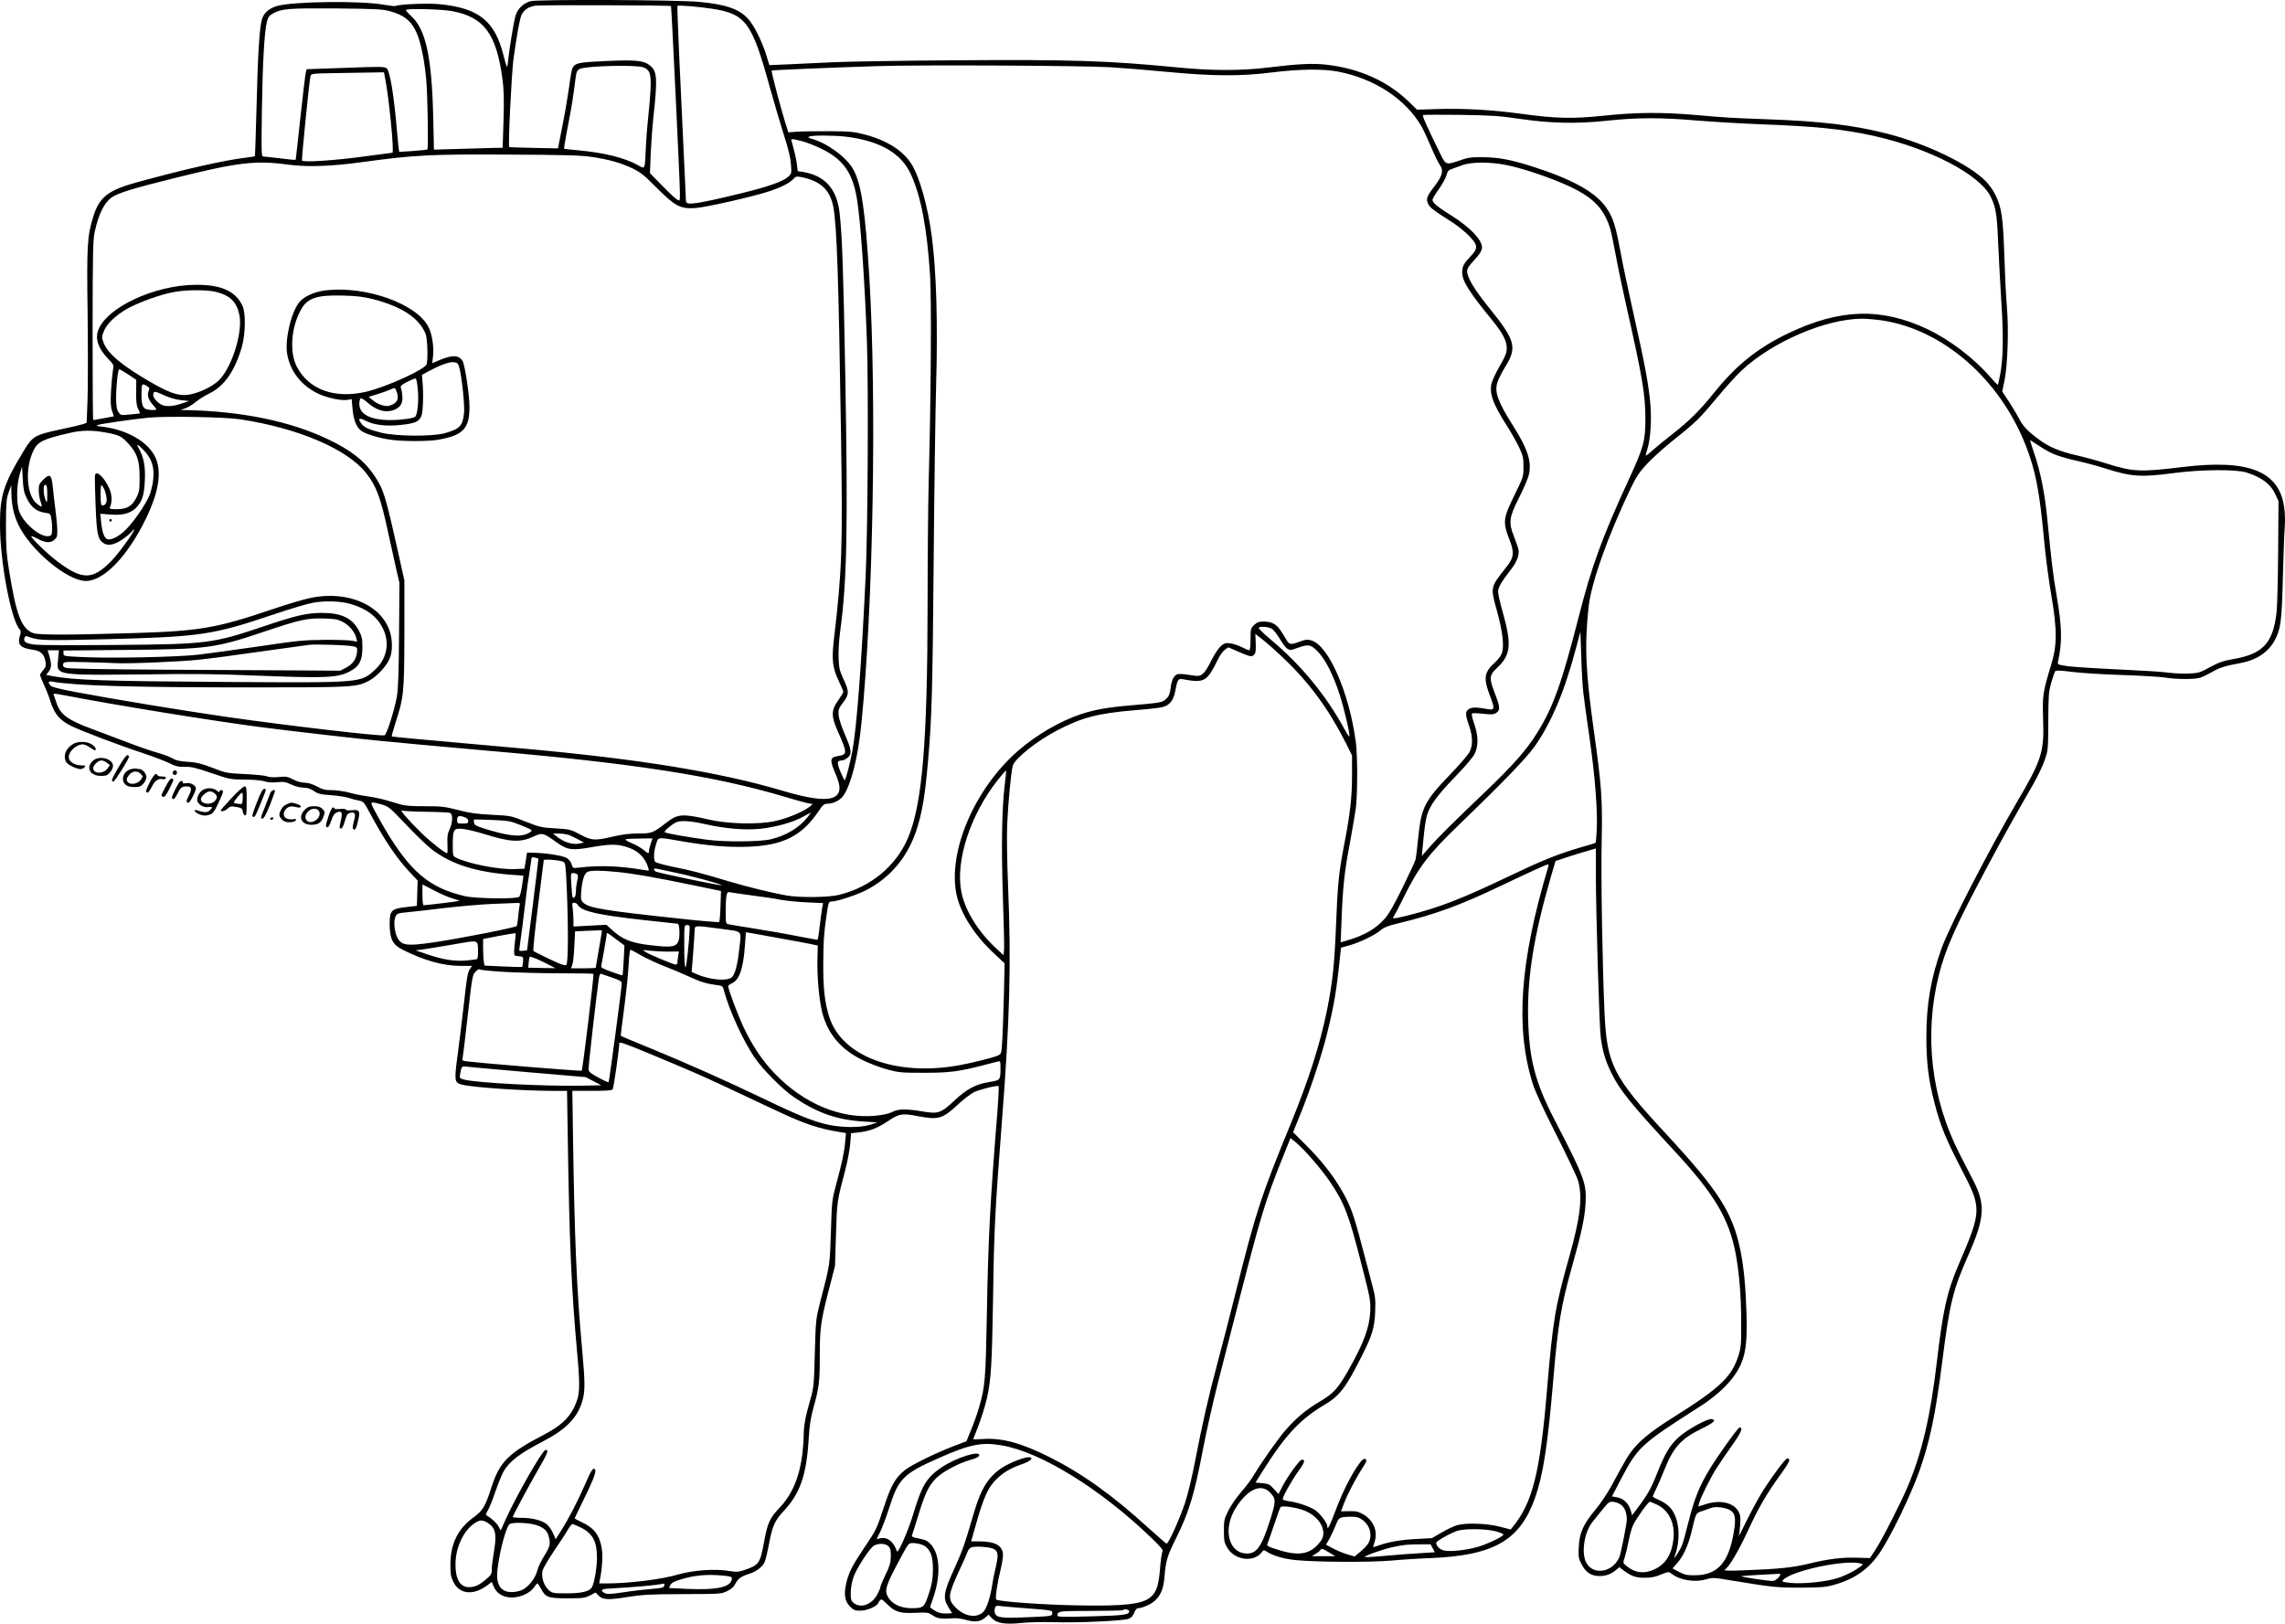 <?xml version="1.0" encoding="UTF-8"?>
<svg xmlns="http://www.w3.org/2000/svg" version="1.0" viewBox="0 0 1846.038 1311.878" preserveAspectRatio="xMidYMid meet">
  <g transform="translate(-52.702,1418.41) scale(0.1,-0.1)" fill="#000000" stroke="none">
    <path d="M4815 14175 c-59 -15 -109 -64 -124 -122 -15 -54 -48 -257 -57 -342 -3 -40 -9 -69 -12 -66 -3 3 -16 46 -28 95 -70 275 -199 379 -514 410 -97 10 -335 0 -359 -15 -4 -2 -43 3 -87 10 -188 35 -744 28 -871 -10 -64 -19 -108 -59 -121 -111 -19 -73 -32 -281 -42 -690 -6 -224 -12 -409 -14 -412 -3 -2 -40 -8 -83 -13 -171 -21 -492 -94 -863 -196 -241 -66 -310 -120 -360 -281 -48 -155 -53 -228 -45 -788 3 -287 3 -601 -1 -699 l-7 -177 -26 -10 c-14 -5 -97 -25 -184 -43 -209 -45 -227 -55 -299 -175 -163 -269 -192 -360 -191 -600 1 -297 89 -763 158 -840 12 -13 12 -23 3 -52 -22 -73 3 -100 106 -114 61 -8 90 -36 100 -93 6 -37 3 -47 -19 -73 -14 -16 -25 -33 -25 -38 0 -4 15 -41 34 -83 19 -41 41 -98 49 -125 31 -103 74 -155 166 -202 76 -38 399 -161 586 -222 83 -28 178 -64 212 -81 51 -25 73 -30 124 -29 51 2 88 -7 213 -50 147 -50 154 -52 271 -53 70 0 136 -6 159 -14 26 -9 60 -11 101 -7 54 5 70 3 116 -19 32 -15 72 -25 98 -25 32 0 56 -8 84 -27 33 -23 53 -28 140 -34 56 -4 120 -14 142 -22 22 -8 58 -17 80 -21 38 -7 42 -11 89 -99 119 -221 216 -365 318 -474 l69 -73 -3 -102 -3 -103 -87 -10 c-121 -14 -133 -27 -133 -138 1 -120 24 -166 104 -206 172 -87 328 -131 469 -131 l93 0 -19 -27 c-16 -23 -25 -75 -46 -268 -15 -132 -38 -323 -52 -425 -28 -210 -26 -223 33 -239 87 -23 481 -50 739 -51 l112 0 6 -377 c13 -858 29 -1222 77 -1753 25 -279 21 -332 -27 -430 -44 -88 -113 -150 -237 -215 -297 -155 -363 -221 -432 -435 -49 -152 -68 -182 -145 -238 -123 -90 -182 -209 -184 -372 -1 -78 3 -103 21 -142 49 -107 164 -119 281 -30 l32 24 14 -33 c20 -48 54 -76 106 -88 80 -18 185 21 226 84 9 14 19 25 23 25 3 0 16 -19 29 -43 36 -69 59 -77 214 -77 121 0 139 2 181 23 l46 24 22 -23 c34 -36 76 -39 232 -14 125 20 180 23 452 24 305 1 311 1 358 25 34 16 53 34 67 62 21 40 46 57 115 79 54 17 104 56 120 94 7 17 23 83 35 146 27 146 46 187 119 266 132 141 184 290 201 579 7 115 17 175 39 255 45 161 51 209 51 411 0 230 8 288 72 537 l51 197 8 255 c8 266 8 266 73 513 20 76 39 175 42 221 l7 84 58 6 c94 11 151 33 239 91 94 62 113 66 247 40 159 -30 194 -21 313 89 50 47 112 94 137 106 49 23 189 57 198 48 3 -3 -1 -90 -9 -194 -61 -756 -75 -1037 -86 -1644 -10 -535 -14 -589 -64 -760 -13 -47 -42 -127 -63 -178 l-38 -93 -100 -38 c-148 -57 -331 -146 -392 -191 -79 -61 -116 -123 -174 -300 -61 -184 -60 -183 -159 -330 -96 -143 -126 -201 -146 -287 -21 -92 -12 -147 31 -190 28 -28 40 -33 81 -33 52 0 128 31 144 58 25 44 25 44 76 -7 62 -62 106 -75 234 -68 89 4 96 3 134 -22 40 -26 65 -29 171 -22 22 2 66 -4 99 -14 69 -20 114 -14 153 19 l27 24 26 -28 c39 -42 108 -53 241 -39 59 6 174 9 256 6 200 -6 569 11 610 28 21 9 35 25 44 49 8 21 20 36 29 36 36 0 109 33 140 63 47 45 68 99 75 192 10 123 23 170 86 295 113 226 155 365 229 755 23 121 75 351 115 510 41 160 126 491 189 737 158 614 197 742 326 1065 l73 182 45 -37 c67 -55 205 -214 274 -316 119 -178 152 -264 258 -681 69 -268 71 -284 67 -370 -7 -132 -53 -254 -179 -477 -82 -144 -119 -184 -228 -248 -110 -65 -190 -132 -276 -230 -63 -73 -182 -241 -259 -367 -20 -35 -66 -95 -101 -135 -36 -40 -81 -107 -102 -147 -35 -70 -37 -81 -37 -165 0 -79 3 -97 25 -134 60 -106 218 -126 283 -37 13 16 16 16 38 2 51 -33 135 -58 231 -68 165 -17 604 -19 778 -4 85 8 227 17 315 20 513 21 723 143 845 490 64 184 101 421 145 940 39 464 63 609 156 938 71 251 98 377 105 487 11 171 -4 212 -249 685 -157 303 -206 490 -214 815 -9 336 46 675 184 1151 l37 126 99 33 c55 18 128 40 163 50 l64 19 0 -217 c1 -324 28 -1237 40 -1316 17 -116 39 -186 85 -281 70 -141 155 -247 515 -636 318 -344 435 -541 489 -821 29 -157 45 -342 45 -558 1 -175 -1 -202 -21 -266 -55 -175 -149 -264 -528 -502 -160 -100 -255 -175 -317 -249 -45 -54 -64 -85 -185 -310 -31 -56 -87 -140 -125 -185 -99 -118 -131 -189 -136 -303 -4 -83 -2 -94 25 -144 34 -64 76 -91 146 -91 50 0 96 18 134 52 l22 20 33 -25 c65 -49 100 -61 173 -61 52 0 86 7 131 26 60 24 62 24 85 7 69 -54 191 -73 285 -44 45 13 60 13 194 -10 332 -55 371 -59 565 -59 161 1 201 4 266 22 168 46 285 128 374 262 94 142 243 450 317 654 87 245 132 459 188 901 58 458 85 567 208 845 133 301 141 409 44 600 -21 41 -73 141 -114 222 -228 443 -288 960 -168 1440 54 217 134 396 405 903 118 221 186 343 358 642 35 61 77 149 93 195 28 82 28 86 29 313 1 207 3 238 23 310 13 44 27 86 31 93 7 11 32 11 141 -3 73 -9 254 -20 404 -25 149 -5 303 -14 341 -20 101 -16 243 -16 290 -1 22 8 65 29 96 47 55 33 106 49 238 73 119 23 214 87 264 179 50 92 58 151 67 502 5 179 11 363 15 410 4 50 3 118 -4 165 -41 294 -288 391 -827 325 -335 -41 -395 -38 -605 28 -68 22 -178 52 -244 67 -137 31 -225 68 -304 127 -89 65 -131 109 -161 168 -15 30 -53 92 -82 138 l-55 83 19 92 c25 122 34 408 19 587 -7 74 -16 261 -21 416 -10 310 -22 392 -71 491 -16 35 -52 85 -78 112 -135 138 -481 305 -801 386 -268 68 -533 100 -955 115 -301 11 -326 12 -600 36 -257 22 -470 21 -725 -6 -257 -27 -391 -24 -675 15 -236 32 -470 45 -679 38 l-161 -5 -68 66 c-169 164 -396 266 -660 297 -116 13 -223 8 -472 -22 -221 -27 -454 -27 -730 0 -561 55 -866 65 -1805 58 -426 -3 -872 -10 -990 -16 -118 -5 -281 -13 -361 -17 l-146 -6 -26 83 c-37 117 -99 240 -148 293 -71 78 -180 115 -394 135 -175 17 -1299 21 -1360 6z m1133 -40 c4 -4 72 -1419 72 -1508 0 -67 0 -68 -22 -56 -13 7 -67 57 -121 113 l-99 101 6 155 c4 85 13 216 21 290 35 321 32 376 -26 424 -49 41 -113 48 -354 37 -225 -10 -251 -15 -274 -59 -5 -10 -17 -78 -26 -150 -10 -72 -34 -214 -54 -314 l-36 -183 -195 4 c-107 2 -197 5 -199 7 -10 9 19 595 34 709 27 194 51 330 66 360 19 39 56 64 109 73 40 7 1091 4 1098 -3z m329 -21 c275 -42 325 -109 469 -634 36 -129 88 -305 115 -390 35 -107 52 -179 56 -232 6 -74 5 -77 -22 -102 -41 -38 -166 -82 -389 -136 -355 -86 -435 -97 -437 -62 0 9 -17 367 -37 795 -21 428 -35 781 -32 783 7 8 172 -6 277 -22z m-2609 -18 c167 -43 227 -119 272 -341 11 -49 24 -144 30 -210 12 -121 19 -559 10 -568 -3 -3 -55 -9 -117 -13 l-111 -7 -6 44 c-3 24 -8 76 -11 114 -24 289 -56 490 -83 516 -16 15 -44 16 -332 5 l-315 -11 -7 -25 c-4 -14 -24 -178 -44 -365 -20 -187 -37 -341 -39 -343 -1 -1 -58 4 -126 13 -68 8 -130 15 -138 15 -12 0 -13 54 -8 383 6 389 20 621 40 705 10 39 18 50 53 69 66 37 131 42 509 39 295 -3 371 -6 423 -20z m513 -2 c257 -49 356 -182 405 -547 12 -87 14 -161 9 -334 l-7 -223 -72 -1 c-39 -1 -164 -4 -277 -8 l-206 -6 -6 260 c-11 486 -60 713 -177 818 -27 25 -46 47 -43 51 13 13 292 6 374 -10z m1544 -454 c48 -18 60 -47 59 -139 -1 -47 -8 -151 -17 -231 -9 -80 -19 -203 -22 -275 -9 -189 -4 -179 -67 -144 -109 60 -269 99 -482 119 -60 5 -111 11 -112 13 -2 2 12 82 30 178 31 157 42 226 64 399 6 44 12 57 32 67 50 25 456 35 515 13z m3770 1 c99 -6 308 -23 465 -38 367 -35 593 -36 845 -4 219 27 406 30 529 7 298 -57 549 -221 679 -446 14 -25 48 -98 75 -162 27 -64 60 -131 72 -148 31 -43 21 -85 -41 -167 -66 -86 -73 -106 -54 -146 14 -31 34 -46 211 -160 38 -25 93 -71 122 -101 71 -75 72 -99 7 -166 -54 -57 -65 -79 -65 -128 0 -68 55 -156 244 -387 83 -102 116 -165 116 -224 0 -38 -11 -65 -60 -150 -35 -61 -62 -122 -66 -148 -12 -80 19 -160 129 -332 33 -52 76 -128 96 -170 32 -68 36 -84 36 -157 0 -81 0 -83 -74 -233 -90 -184 -94 -216 -42 -350 44 -110 40 -150 -20 -226 -134 -169 -132 -161 -78 -358 46 -165 59 -281 40 -340 -7 -20 -31 -53 -54 -73 -91 -81 -98 -130 -41 -276 38 -98 36 -113 -16 -104 -93 17 -131 17 -155 2 -32 -21 -31 -44 0 -134 31 -89 32 -158 4 -214 -12 -23 -81 -103 -153 -178 -210 -218 -237 -270 -261 -512 -8 -82 -18 -161 -21 -176 -3 -15 -51 -117 -105 -228 -71 -145 -112 -216 -146 -254 -74 -82 -160 -132 -301 -174 l-54 -16 7 173 c10 269 23 396 66 620 21 115 44 248 50 295 14 114 14 413 0 527 -52 400 -221 787 -361 825 -32 9 -48 7 -92 -10 -72 -27 -85 -25 -107 13 -53 89 -69 110 -99 129 -22 13 -50 20 -83 20 -42 0 -56 -5 -80 -28 -28 -27 -29 -32 -29 -116 0 -54 -4 -88 -10 -88 -6 0 -33 11 -60 25 -28 14 -69 28 -93 31 -37 5 -47 2 -76 -21 -18 -16 -52 -66 -76 -114 -55 -111 -81 -135 -132 -127 -136 21 -148 20 -170 -8 -13 -16 -24 -49 -28 -88 -6 -48 -13 -68 -35 -89 -31 -31 -41 -33 -287 -54 -189 -16 -289 -34 -403 -71 -168 -56 -361 -168 -508 -296 -353 -308 -570 -817 -497 -1163 32 -151 145 -328 302 -474 l86 -80 -6 -273 c-4 -150 -10 -315 -14 -367 -6 -93 -6 -93 -38 -107 -44 -18 -214 -60 -320 -79 -506 -88 -939 76 -1039 394 -36 115 -49 225 -48 431 0 175 8 276 33 433 10 60 13 67 34 67 42 0 195 50 274 89 195 99 334 261 408 476 48 142 73 284 97 565 31 347 37 572 46 1620 5 586 14 1229 20 1430 14 494 2 919 -36 1200 -32 241 -99 479 -165 581 -69 108 -197 189 -375 236 -89 23 -118 26 -289 27 -104 0 -221 -1 -260 -4 l-69 -5 -27 85 c-39 127 -113 409 -108 414 4 4 479 24 859 36 338 11 1655 4 1875 -9z m-5856 -93 c31 -154 74 -598 58 -598 -2 0 -104 -14 -228 -30 -241 -33 -492 -49 -502 -33 -5 8 57 627 68 680 5 22 8 23 183 26 97 1 230 4 294 5 l117 2 10 -52z m9156 -323 c257 -38 465 -43 718 -16 246 26 437 26 727 1 124 -10 353 -24 510 -30 443 -16 676 -40 920 -95 449 -101 849 -310 939 -489 42 -85 52 -143 61 -376 6 -124 17 -340 26 -480 18 -275 15 -461 -11 -589 -8 -41 -16 -75 -17 -77 -2 -1 -30 27 -62 64 -132 153 -328 301 -506 386 -373 176 -705 167 -1120 -30 -255 -122 -424 -258 -610 -489 -104 -131 -200 -226 -325 -323 -60 -47 -134 -107 -164 -134 -29 -27 -55 -47 -57 -45 -2 1 3 25 12 52 26 88 35 229 24 365 -14 160 -43 315 -135 725 -41 182 -88 405 -105 498 -39 211 -60 280 -111 356 -87 131 -277 237 -615 344 -165 52 -265 70 -389 71 -97 1 -120 -3 -193 -29 -98 -34 -106 -32 -144 46 -119 242 -153 319 -144 324 6 2 142 3 301 1 248 -4 316 -8 470 -31z m-5435 -145 c276 -34 447 -133 525 -302 83 -181 131 -433 156 -818 12 -195 8 -957 -11 -1660 -5 -195 -9 -643 -9 -995 -1 -1121 -43 -1620 -159 -1893 -97 -227 -302 -396 -559 -459 -85 -20 -316 -23 -423 -4 -118 21 -302 66 -465 114 -237 71 -300 87 -449 117 -76 16 -143 34 -147 42 -14 21 -9 89 9 143 20 59 4 57 212 21 207 -36 381 -50 539 -43 275 11 427 88 560 285 35 52 46 62 71 62 51 0 107 29 133 69 62 94 115 305 142 568 96 946 126 2614 65 3623 -33 535 -64 746 -128 863 -52 96 -205 211 -331 248 -35 10 -40 14 -25 20 28 11 198 10 294 -1z m-356 -36 c33 -8 103 -35 153 -59 178 -84 256 -192 292 -400 29 -166 65 -674 82 -1165 13 -374 7 -1505 -10 -1880 -34 -723 -71 -1217 -107 -1420 -18 -100 -55 -240 -63 -240 -3 0 -19 32 -35 71 -30 74 -27 88 15 89 9 0 28 9 43 21 37 29 34 64 -21 188 -27 63 -48 126 -51 156 -3 45 0 54 32 97 54 70 55 91 10 189 -34 74 -39 95 -42 176 -2 51 3 145 12 210 56 411 64 835 42 2078 -16 860 -25 1120 -46 1310 -22 193 -118 300 -296 330 l-42 6 -7 55 c-3 30 -15 86 -26 124 -10 39 -19 72 -19 75 0 8 19 6 84 -11z m-1701 -127 c143 -21 245 -50 337 -95 62 -30 95 -56 192 -155 150 -150 192 -172 312 -164 85 6 454 89 590 133 99 32 171 68 202 101 22 24 25 24 75 14 149 -32 224 -105 249 -242 28 -156 42 -562 61 -1809 15 -948 9 -1124 -57 -1683 -19 -166 -11 -229 41 -339 19 -40 35 -77 35 -84 0 -6 -19 -37 -42 -70 -56 -78 -57 -125 -4 -245 79 -178 80 -191 7 -203 -72 -11 -74 -28 -17 -161 85 -199 -44 -236 -424 -123 -509 152 -1164 259 -2095 343 -836 74 -1069 96 -1073 99 -2 3 12 53 31 113 66 202 70 239 71 718 l0 430 -57 255 c-98 437 -111 480 -188 595 -79 117 -187 202 -372 290 -306 146 -694 226 -1152 236 l-40 1 41 14 c23 8 60 31 83 51 24 20 73 50 109 68 121 58 207 182 264 380 28 101 31 269 5 326 -55 121 -173 174 -382 172 -331 -3 -716 -183 -784 -366 -27 -70 -1 -147 78 -230 49 -52 49 -52 40 -97 -4 -25 -11 -99 -15 -165 -5 -94 -3 -129 9 -162 8 -24 14 -43 13 -43 -6 -2 -162 -30 -166 -30 -3 0 -5 325 -5 723 1 631 3 731 17 797 31 142 74 230 132 275 50 38 166 74 508 159 518 129 657 146 923 110 154 -21 347 -14 595 20 428 58 549 65 1200 61 435 -2 567 -6 653 -18z m7396 -67 c113 -23 272 -74 425 -136 253 -104 353 -194 409 -369 9 -27 30 -126 47 -220 17 -93 54 -269 81 -390 136 -602 159 -738 159 -935 0 -179 -14 -229 -131 -484 -219 -474 -304 -709 -409 -1121 -135 -528 -204 -723 -333 -930 -85 -138 -194 -262 -422 -480 -274 -262 -367 -354 -446 -443 l-65 -74 13 138 c7 76 19 161 28 189 23 80 82 162 230 315 89 92 144 158 158 188 29 64 27 146 -7 241 -16 46 -22 77 -16 81 5 3 46 2 90 -3 68 -8 84 -6 105 7 33 22 32 46 -10 155 -49 127 -47 149 16 208 113 106 121 189 44 460 -19 67 -35 137 -35 156 0 35 26 79 104 180 50 63 70 121 60 164 -4 15 -20 62 -36 103 -45 113 -39 156 44 318 36 71 71 154 78 185 21 105 -11 205 -129 391 -123 195 -151 271 -127 349 7 25 34 78 59 119 104 167 90 218 -131 492 -115 143 -172 238 -172 288 0 21 14 44 49 81 52 56 71 86 71 112 0 62 -96 162 -245 256 -117 73 -155 105 -155 128 0 9 23 48 51 86 27 38 55 88 61 111 9 33 18 44 42 52 17 6 56 20 86 31 75 28 227 28 359 1z m-10424 -1025 c112 -29 164 -81 186 -185 28 -133 -54 -406 -156 -519 -41 -45 -126 -92 -209 -116 -101 -29 -174 -11 -346 88 -233 134 -351 232 -385 320 -17 45 -17 49 0 92 22 60 94 130 189 184 90 51 270 116 375 135 106 20 273 20 346 1z m13458 -230 c488 -73 946 -470 1157 -1003 81 -205 114 -371 150 -762 11 -124 37 -322 57 -440 51 -300 51 -416 -1 -585 -64 -211 -69 -241 -63 -425 10 -273 -9 -333 -216 -685 -220 -376 -538 -992 -601 -1165 -89 -243 -126 -458 -126 -725 0 -204 17 -345 65 -530 47 -182 90 -289 211 -523 175 -337 175 -341 -20 -797 -90 -211 -122 -357 -172 -780 -51 -434 -120 -731 -236 -1005 -59 -138 -210 -435 -261 -510 l-43 -65 -100 3 c-123 4 -234 -9 -393 -48 -131 -32 -251 -44 -531 -54 -112 -5 -160 -3 -149 4 34 21 111 151 187 315 86 188 156 308 269 462 69 96 80 123 49 123 -14 0 -106 -122 -191 -253 -31 -48 -90 -156 -132 -240 -41 -84 -72 -143 -68 -133 3 10 8 51 11 90 4 57 2 78 -13 106 -38 72 -146 98 -261 62 l-64 -20 6 26 c11 44 92 207 142 285 25 40 82 123 126 185 73 103 89 142 59 142 -13 0 -169 -218 -242 -337 -82 -134 -126 -246 -170 -423 -21 -85 -45 -173 -54 -194 -17 -41 -73 -126 -60 -91 59 155 37 337 -50 413 -18 16 -53 37 -78 48 -26 10 -47 23 -47 27 0 4 11 29 24 55 13 26 43 95 66 152 75 190 137 259 307 342 98 48 119 69 79 76 -33 7 -201 -86 -269 -148 -71 -66 -110 -131 -176 -299 -45 -114 -77 -170 -151 -267 l-47 -63 -12 41 c-17 56 -59 96 -110 104 l-41 7 70 135 c140 266 160 285 638 590 121 77 218 164 278 248 88 123 109 229 101 499 -7 226 -21 374 -48 510 -63 311 -174 486 -609 955 -420 454 -471 553 -490 970 -17 365 -30 1108 -23 1395 7 331 -1 438 -62 875 -69 491 -77 693 -44 1010 21 193 156 574 339 956 49 101 71 134 137 204 43 46 141 134 218 195 176 140 203 167 351 345 66 80 154 176 194 213 248 230 671 412 965 416 39 0 114 -6 168 -14z m-14169 -437 l64 -43 -1 -100 c-1 -76 3 -108 16 -134 9 -19 16 -35 15 -37 -2 -1 -37 -5 -80 -9 -75 -7 -76 -7 -94 20 -14 21 -18 48 -19 109 0 105 14 236 26 236 5 0 38 -19 73 -42z m151 -94 c20 -13 22 -19 13 -39 -14 -32 -4 -68 32 -109 17 -18 30 -37 30 -40 0 -4 -21 -6 -47 -4 -61 4 -73 25 -73 131 0 82 4 88 45 61z m141 -75 c41 -19 94 -34 134 -38 l65 -7 -50 -17 c-82 -29 -145 -32 -182 -8 -40 25 -65 63 -57 85 8 21 10 21 90 -15z m612 -193 c473 -72 868 -242 1019 -437 84 -109 115 -195 178 -487 19 -86 46 -211 61 -277 l28 -120 -3 -415 c-2 -301 -7 -438 -17 -500 -18 -106 -82 -310 -100 -317 -27 -10 -776 77 -1265 147 -368 53 -932 146 -1239 204 -135 26 -188 40 -197 52 -21 28 -15 37 20 30 181 -32 652 -46 1582 -46 852 0 869 1 972 53 60 31 137 112 166 175 15 34 21 67 20 117 -1 273 -298 447 -648 380 -49 -9 -196 -52 -325 -96 -444 -150 -580 -174 -1115 -190 -525 -16 -764 -16 -807 -1 -98 35 -140 145 -200 522 -19 118 -23 183 -23 350 1 182 3 212 22 265 l21 60 1 -66 c2 -98 19 -176 57 -256 98 -205 396 -453 545 -453 147 0 342 205 490 514 90 189 118 336 85 449 -41 142 -222 257 -445 284 -39 4 -49 8 -35 13 26 10 293 48 414 60 146 13 616 5 738 -14z m-1084 -107 c106 -20 123 -28 178 -87 74 -81 93 -137 93 -277 0 -97 -3 -116 -25 -160 -35 -70 -76 -95 -158 -95 -57 0 -63 2 -56 18 18 40 16 100 -5 147 -39 89 -102 150 -116 113 -3 -7 -1 -114 4 -238 9 -243 18 -284 65 -315 38 -25 95 -12 165 40 33 24 64 52 70 62 6 10 11 13 11 7 0 -21 -123 -190 -183 -252 -151 -154 -232 -156 -430 -9 -77 57 -217 191 -217 207 0 5 19 -2 43 -15 65 -36 107 -41 140 -15 24 19 27 28 27 78 0 31 -7 106 -15 167 -8 60 -18 146 -22 190 -10 96 -24 106 -78 52 -31 -31 -35 -41 -35 -85 0 -27 7 -68 15 -91 16 -47 14 -49 -25 -21 -89 63 -105 293 -30 439 34 67 78 88 285 136 103 24 185 25 299 4z m15622 -111 c91 -60 149 -83 304 -118 70 -16 175 -44 236 -64 200 -64 282 -69 545 -34 221 29 497 31 584 5 124 -39 198 -94 236 -180 l24 -52 -3 -400 c-1 -220 -7 -441 -12 -491 -27 -252 -107 -342 -344 -384 -88 -15 -122 -27 -194 -66 -79 -44 -94 -48 -168 -52 -45 -2 -119 1 -165 7 -46 7 -228 18 -404 26 -176 8 -360 20 -408 26 -87 13 -89 13 -83 38 35 163 32 278 -13 541 -28 164 -38 246 -76 630 -20 198 -54 365 -103 508 -21 62 -36 111 -33 110 3 -2 38 -24 77 -50z m-15313 -37 c78 -83 93 -177 52 -331 -17 -63 -117 -218 -194 -298 -59 -62 -130 -98 -160 -83 -24 13 -39 56 -47 139 l-7 65 79 -6 c100 -9 166 9 211 55 49 52 65 101 70 219 6 113 -9 190 -47 257 -28 46 -10 40 43 -17z m-949 -384 c34 -70 79 -106 143 -115 47 -7 48 -8 55 -52 5 -25 7 -65 6 -90 -3 -41 -6 -45 -30 -48 -65 -8 -188 93 -231 188 -28 62 -29 218 -1 310 l19 65 6 -101 c4 -83 10 -111 33 -157z m165 30 c-1 -69 -1 -71 -14 -42 -15 31 -20 107 -9 118 16 16 24 -10 23 -76z m471 13 c18 -63 8 -100 -27 -100 -10 0 -13 22 -13 88 1 79 2 85 15 67 9 -10 20 -35 25 -55z m1980 -896 c130 -38 212 -101 260 -196 58 -118 34 -246 -64 -336 -115 -106 -106 -105 -1195 -98 -973 6 -1241 15 -1409 47 l-52 10 20 26 c24 30 25 63 6 126 l-14 47 45 0 46 0 -7 -73 c-6 -64 -4 -76 12 -90 37 -34 147 -39 672 -32 404 6 595 4 957 -11 520 -20 615 -16 712 33 80 40 106 89 106 198 0 67 -5 88 -27 131 -54 104 -142 146 -300 146 -126 -1 -204 -19 -478 -111 -404 -136 -451 -142 -1193 -148 -318 -3 -607 -2 -642 2 -75 8 -100 22 -91 53 7 20 9 20 48 6 71 -25 132 -26 598 -15 781 20 870 33 1369 201 130 44 272 86 316 94 95 18 225 14 305 -10z m-65 -144 c52 -26 99 -82 111 -132 l6 -28 -48 8 c-27 4 -128 7 -224 6 -156 -1 -214 -7 -525 -53 -192 -28 -413 -58 -490 -67 -166 -19 -703 -30 -928 -19 -155 7 -157 7 -157 30 l0 23 513 5 c652 6 712 14 1107 147 292 98 346 110 480 107 89 -2 113 -6 155 -27z m7503 -54 c16 -8 45 -44 67 -81 21 -37 49 -74 62 -82 21 -14 29 -14 82 6 89 32 107 29 166 -31 61 -64 121 -182 175 -346 37 -114 87 -329 78 -338 -3 -2 -18 20 -33 48 -151 280 -353 526 -601 734 -57 48 -101 91 -98 95 8 14 72 10 102 -5z m2521 -523 c6 -51 29 -217 51 -370 44 -306 65 -585 57 -736 -3 -54 -7 -100 -9 -102 -2 -3 -60 -21 -129 -40 -177 -52 -301 -102 -574 -232 -383 -183 -557 -251 -824 -318 -105 -26 -123 -27 -102 -2 6 8 41 74 77 148 121 245 200 350 443 584 358 345 546 540 614 635 137 193 245 449 338 803 l34 127 7 -202 c3 -112 11 -244 17 -295z m-2411 272 c202 -193 359 -409 496 -682 l46 -93 0 -159 c0 -180 -15 -313 -65 -570 -42 -216 -52 -320 -65 -661 -12 -298 -28 -448 -71 -662 -57 -281 -147 -564 -294 -923 -240 -584 -281 -710 -444 -1360 -44 -176 -111 -438 -150 -581 -74 -279 -116 -463 -181 -796 -22 -114 -57 -261 -79 -326 -44 -133 -136 -336 -150 -330 -5 1 -69 58 -143 124 -296 270 -537 442 -808 578 -222 111 -381 154 -532 143 -43 -3 -78 -3 -78 -1 0 3 11 30 24 62 30 74 72 203 86 267 34 153 41 271 50 815 8 557 16 703 70 1405 66 848 77 1292 51 1925 -8 190 -11 394 -7 490 7 172 31 423 45 476 16 59 194 201 361 288 202 104 324 136 628 162 103 8 203 19 222 25 55 14 88 55 101 125 18 97 24 107 62 100 176 -32 194 -22 285 163 15 30 39 64 55 75 l27 20 53 -23 c126 -55 135 -57 154 -38 15 14 17 32 15 93 l-3 76 62 -48 c34 -27 114 -98 177 -159z m-7528 107 c32 -8 35 -11 32 -43 -5 -58 -34 -101 -88 -129 l-48 -25 -301 2 c-165 1 -658 3 -1095 6 -536 3 -804 8 -822 15 -19 8 -25 16 -21 31 5 18 12 19 181 15 98 -2 205 -6 240 -8 105 -6 538 12 687 29 77 8 298 37 490 65 193 27 368 51 390 54 59 6 314 -2 355 -12z m-2325 -397 c393 -76 1141 -198 1570 -255 203 -27 847 -101 995 -114 30 -2 150 -14 265 -25 116 -11 370 -34 565 -51 1190 -102 1849 -204 2421 -375 80 -24 163 -47 184 -51 l39 -7 -25 -20 c-50 -41 -186 -98 -285 -118 -138 -29 -380 -22 -534 14 -202 47 -248 45 -330 -19 -120 -92 -125 -94 -234 -94 -72 0 -132 -8 -206 -25 -148 -35 -173 -33 -267 17 -75 40 -82 42 -198 49 -112 6 -128 10 -240 54 -119 48 -121 48 -275 56 -122 6 -180 14 -274 39 -107 27 -133 30 -265 30 -100 -1 -162 4 -196 14 -27 8 -81 24 -119 35 -38 11 -106 25 -150 31 -45 6 -113 20 -152 31 -38 10 -100 19 -136 19 -53 0 -75 5 -121 30 -38 20 -71 30 -99 30 -27 0 -61 10 -92 26 -45 24 -57 26 -117 20 -43 -4 -78 -2 -96 6 -15 6 -95 14 -178 18 -145 7 -153 8 -260 50 -89 34 -127 44 -200 49 -67 4 -99 12 -125 28 -19 12 -76 33 -126 47 -50 14 -163 53 -250 87 -88 33 -213 81 -278 105 -190 70 -252 116 -282 208 -9 28 -19 57 -22 64 -5 15 -4 15 93 -3z m7589 -725 c-23 -192 -28 -490 -15 -894 7 -209 12 -403 10 -431 l-4 -49 -68 63 c-141 133 -244 301 -273 448 -50 250 72 624 294 905 35 44 65 78 67 76 2 -1 -3 -55 -11 -118z m-5033 -156 c54 -15 65 -24 198 -164 77 -82 171 -171 208 -200 162 -122 357 -183 654 -205 l85 -6 -11 -80 c-7 -44 -17 -85 -23 -91 -19 -19 -350 -15 -437 5 -288 66 -442 196 -648 543 -36 62 -77 135 -91 163 -31 59 -28 61 65 35z m359 -59 c96 -1 183 -5 193 -9 24 -11 22 -78 -4 -133 -16 -34 -20 -57 -17 -118 2 -41 1 -75 -2 -75 -17 0 -126 85 -198 154 -105 101 -194 203 -167 191 11 -4 99 -9 195 -10z m3080 -45 c-68 -85 -169 -146 -295 -177 -87 -21 -372 -23 -515 -4 -150 20 -334 52 -343 61 -8 7 48 57 90 79 34 18 120 13 237 -14 164 -37 323 -50 448 -37 127 14 263 52 343 97 33 18 62 34 63 34 2 1 -11 -17 -28 -39z m-2766 0 c16 -6 26 -17 26 -30 0 -17 -6 -20 -45 -20 -43 0 -45 1 -45 30 0 33 17 38 64 20z m455 -65 c85 -35 92 -39 75 -52 -60 -44 -150 -40 -331 13 -106 32 -122 39 -126 60 -2 13 -3 25 -1 26 1 2 67 0 146 -3 136 -6 148 -8 237 -44z m-302 -69 c215 -67 291 -71 401 -21 73 33 75 32 189 -49 83 -60 123 -65 279 -37 145 25 199 26 273 5 98 -27 159 -84 186 -173 7 -23 6 -24 -31 -17 -201 34 -362 40 -529 20 -50 -6 -50 -5 -60 27 -6 21 -22 40 -42 52 -32 18 -171 40 -268 41 l-50 1 -10 -65 -11 -65 -79 -3 c-132 -5 -378 44 -475 93 -25 13 -25 17 -25 108 0 121 8 132 85 123 30 -3 105 -21 167 -40z m688 -9 c17 -7 50 -23 75 -36 l45 -25 -35 -7 c-58 -12 -127 9 -190 60 l-25 21 50 -1 c28 0 64 -6 80 -12z m660 -68 c-8 -23 -15 -50 -15 -60 0 -25 -5 -24 -49 12 -21 16 -64 41 -96 53 -31 13 -51 26 -43 29 7 3 59 6 115 6 l102 1 -14 -41z m-908 -122 c1 -1 -20 -168 -45 -372 l-47 -370 -33 -3 c-32 -3 -33 -3 -27 30 6 35 40 300 55 433 5 44 14 107 20 140 5 33 12 82 16 108 5 47 7 49 32 42 15 -4 28 -7 29 -8z m201 -26 c17 -9 20 -29 28 -218 13 -308 12 -599 -3 -614 -10 -10 -39 0 -135 45 -68 32 -127 62 -131 66 -5 4 12 169 37 367 25 197 46 363 46 367 0 11 133 0 158 -13z m7958 -38 c-230 -766 -269 -1304 -125 -1758 21 -66 86 -206 190 -410 86 -170 165 -337 175 -370 38 -130 19 -296 -70 -612 -116 -412 -133 -512 -181 -1083 -56 -663 -116 -904 -273 -1099 l-20 -25 -93 24 c-107 26 -264 31 -339 11 -25 -7 -81 -33 -125 -59 l-80 -46 -130 -7 c-127 -7 -218 -23 -302 -53 -24 -8 -43 -14 -43 -13 0 1 7 23 14 48 25 83 -11 169 -92 217 -40 23 -58 27 -114 26 l-67 -1 25 66 c28 74 98 207 151 288 27 40 33 57 25 65 -15 15 -35 -3 -80 -72 -59 -93 -117 -212 -168 -349 -44 -118 -64 -155 -64 -118 0 26 -60 105 -100 131 -45 29 -142 62 -212 71 -27 3 -48 11 -48 16 0 21 71 149 124 222 54 75 61 97 31 97 -18 0 -112 -130 -156 -213 l-33 -65 -37 41 c-33 37 -42 42 -93 47 l-56 5 66 105 c171 273 297 408 486 520 128 75 177 139 308 400 83 164 102 227 107 355 4 95 1 123 -21 205 -13 52 -49 190 -80 305 -75 287 -98 351 -180 489 -67 114 -165 236 -281 351 l-101 101 58 144 c84 207 171 470 217 655 56 227 76 343 106 636 l6 56 65 18 c83 22 211 84 255 123 27 23 59 36 144 56 298 72 500 146 830 304 233 111 365 171 378 172 5 0 6 -8 3 -17z m-7066 -47 c129 -26 393 -97 386 -104 -7 -6 -519 100 -533 111 -21 15 -15 28 10 22 12 -3 74 -16 137 -29z m-460 3 c126 -12 302 -42 629 -110 l213 -44 -4 -122 c-2 -67 -7 -125 -11 -129 -3 -3 -160 10 -349 31 -581 62 -706 83 -750 127 -18 18 -20 28 -15 92 8 92 26 146 52 156 28 12 101 12 235 -1z m-322 -18 c10 -6 11 -18 3 -52 -6 -24 -11 -63 -11 -86 0 -38 -13 -63 -26 -50 -3 3 -8 48 -11 101 -6 90 -5 96 13 96 10 0 25 -4 32 -9z m-1005 -196 c32 -9 57 -18 55 -20 -3 -3 -265 -35 -288 -35 -6 0 -10 32 -10 84 l0 84 93 -48 c50 -27 118 -56 150 -65z m2412 25 c88 -11 196 -27 240 -36 44 -8 139 -18 211 -21 l131 -6 -8 -42 c-4 -22 -13 -89 -20 -148 -6 -59 -15 -107 -18 -107 -3 0 -73 13 -156 29 -82 17 -238 44 -345 61 -107 17 -205 33 -217 36 -22 4 -23 9 -23 103 0 125 7 163 29 157 9 -3 88 -14 176 -26z m-1869 -77 c-3 -10 -8 -50 -12 -89 -3 -40 -9 -76 -13 -82 -7 -12 -459 -101 -670 -132 -212 -31 -255 -26 -290 31 -26 43 -37 139 -19 176 12 26 19 29 93 36 44 4 179 19 300 34 121 14 292 29 380 33 88 3 177 7 198 8 32 2 38 -1 33 -15z m471 -3 c31 -49 161 -79 532 -120 149 -16 272 -30 275 -30 12 0 17 -96 7 -131 -17 -56 -50 -63 -221 -43 -164 18 -238 48 -328 133 l-36 33 -133 -7 -133 -7 0 50 c0 27 -3 70 -6 96 -6 41 -5 46 12 46 11 0 25 -9 31 -20z m902 -182 c-3 -109 -26 -323 -34 -320 -6 1 -10 67 -10 172 0 170 0 170 23 170 16 0 22 -6 21 -22z m254 -9 c181 -25 164 -5 146 -167 -13 -126 -36 -209 -63 -227 -42 -30 -174 -17 -276 26 l-45 20 12 152 c6 83 12 167 12 185 1 40 0 40 214 11z m-963 -17 c0 -4 -11 -72 -25 -150 -14 -78 -25 -145 -25 -147 0 -3 -45 -5 -100 -5 l-100 0 11 28 c6 15 13 82 16 149 l6 122 91 4 c50 1 99 4 109 5 9 1 17 -1 17 -6z m-701 -74 c-4 -29 -8 -70 -8 -90 -1 -35 0 -37 37 -40 36 -3 37 -4 35 -42 -2 -22 -5 -41 -7 -44 -3 -2 -72 -1 -154 3 l-150 7 -6 30 c-3 17 -6 65 -6 108 l0 77 128 25 c70 13 130 23 133 22 3 -2 2 -27 -2 -56z m840 -11 l43 -32 -6 -120 c-4 -65 -8 -120 -10 -122 -1 -1 -41 11 -89 29 -68 24 -86 35 -83 47 5 17 46 253 46 265 0 4 12 -2 28 -14 15 -12 47 -36 71 -53z m1291 27 c102 -18 214 -39 249 -46 l65 -14 -3 -114 c-3 -144 14 -329 39 -427 45 -173 149 -297 323 -383 56 -28 147 -62 202 -77 92 -25 116 -27 295 -27 208 0 285 10 477 60 54 14 108 28 121 31 21 5 22 2 22 -53 0 -97 -1 -98 -88 -112 -112 -18 -184 -56 -284 -150 -109 -103 -131 -110 -260 -88 -130 22 -195 21 -243 -5 -24 -12 -75 -24 -126 -29 -285 -31 -588 95 -825 342 -98 103 -178 221 -248 369 -48 101 -126 310 -126 335 0 5 15 16 32 24 60 28 91 121 104 313 l7 98 41 -6 c23 -4 124 -22 226 -41z m-2431 -111 c1 -28 -3 -54 -8 -58 -6 -3 -45 -8 -89 -12 -96 -7 -187 7 -312 50 l-95 32 65 9 c36 5 146 23 245 40 206 36 192 40 194 -61z m1317 -28 c43 -25 126 -63 184 -86 58 -22 148 -60 200 -84 100 -46 142 -59 226 -70 50 -6 50 -7 62 -52 41 -152 151 -393 242 -529 67 -100 232 -266 330 -331 186 -124 342 -178 558 -191 l107 -7 -59 -19 c-75 -24 -219 -24 -331 -1 -120 25 -243 74 -525 210 -307 147 -604 280 -920 410 -129 53 -236 97 -237 99 -2 1 10 103 27 227 16 123 32 274 35 334 6 106 10 135 18 135 2 0 39 -20 83 -45z m217 30 l89 1 -6 -36 c-3 -19 -6 -43 -6 -52 0 -10 -6 -18 -12 -18 -20 0 -222 85 -249 104 -23 16 -22 16 36 9 33 -4 100 -8 148 -8z m-958 -108 l50 -26 -110 2 -110 2 3 40 c2 22 6 43 8 47 5 8 75 -21 159 -65z m-360 -56 c105 -6 307 -11 451 -11 143 0 263 -2 265 -5 7 -6 -87 -774 -94 -782 -5 -5 -748 55 -915 74 -48 5 -53 8 -48 26 3 11 22 167 42 346 35 309 38 327 62 353 16 17 29 24 36 19 6 -5 97 -14 201 -20z m868 -46 c63 -22 77 -30 77 -48 0 -36 -101 -791 -106 -797 -3 -3 -40 14 -82 37 -60 32 -78 47 -80 65 -3 21 66 620 84 741 4 23 10 36 17 33 7 -2 47 -16 90 -31z m288 -609 c112 -46 272 -114 356 -150 141 -61 218 -97 678 -314 239 -112 339 -146 529 -177 l38 -6 -7 -73 c-7 -82 -27 -175 -75 -351 -31 -115 -33 -131 -40 -375 -9 -272 -7 -259 -85 -560 -37 -144 -37 -146 -45 -420 -7 -265 -9 -279 -38 -380 -38 -133 -52 -208 -52 -285 0 -33 -5 -99 -10 -145 -24 -192 -82 -330 -187 -441 -78 -82 -96 -123 -123 -274 -31 -171 -41 -186 -154 -225 -52 -18 -66 -19 -130 -9 -116 19 -292 6 -415 -30 -134 -39 -394 -71 -579 -71 l-54 0 6 33 c18 86 24 190 15 248 -18 111 -62 168 -166 216 -29 14 -53 26 -53 29 0 2 26 57 58 122 81 162 116 248 108 267 -12 32 -29 8 -81 -112 -58 -134 -132 -278 -197 -380 l-42 -66 -21 50 c-12 27 -35 59 -50 71 -40 32 -118 52 -202 52 -40 0 -73 3 -73 7 0 11 130 253 206 385 76 130 88 162 57 156 -26 -5 -234 -369 -319 -557 l-42 -93 -16 30 c-15 28 -53 65 -91 87 -16 10 -16 12 3 45 12 19 40 89 62 154 23 66 52 138 65 160 50 85 130 146 323 246 180 94 272 187 312 318 25 81 25 151 0 423 -44 479 -62 902 -74 1747 l-5 342 158 0 c115 0 161 3 168 13 8 9 54 335 53 370 0 16 35 4 231 -77z m-959 -156 l457 -39 63 -33 63 -33 -155 -3 c-304 -6 -850 22 -953 49 -37 10 -38 11 -32 47 11 62 11 62 57 57 24 -3 249 -23 500 -45z m3821 -3015 c316 -55 797 -353 1203 -744 84 -81 100 -101 92 -116 -6 -9 -14 -69 -19 -134 -11 -137 -28 -189 -75 -230 -66 -59 -215 -76 -599 -68 -280 5 -632 31 -649 47 -10 10 7 130 35 242 10 42 19 95 19 118 0 74 -61 110 -191 110 l-66 0 29 103 c71 255 106 334 182 406 58 54 109 83 206 117 68 24 94 54 46 54 -36 0 -152 -45 -207 -81 -115 -73 -176 -170 -234 -369 -78 -265 -90 -300 -157 -448 -88 -193 -95 -239 -50 -312 l31 -50 -27 -2 c-67 -4 -89 3 -150 48 -2 1 6 28 18 60 69 187 64 366 -13 450 -26 28 -44 37 -95 47 -49 9 -61 15 -57 27 4 8 26 80 51 160 55 181 85 242 146 302 55 54 183 121 280 148 41 11 64 23 66 34 9 44 -185 -16 -304 -96 -119 -80 -159 -145 -225 -365 -43 -145 -128 -339 -136 -313 -27 79 -76 117 -134 105 l-30 -7 29 59 c16 32 48 117 71 188 76 242 115 281 402 408 253 112 348 131 512 102z m2162 -378 c52 -52 52 -70 5 -219 -73 -231 -114 -286 -208 -275 -59 6 -106 52 -122 119 -23 95 11 208 92 307 86 105 172 129 233 68z m2832 -97 c33 -20 53 -66 53 -123 0 -33 -45 -262 -58 -298 -48 -126 -206 -159 -267 -56 -45 76 -21 247 47 333 136 170 130 164 162 164 17 0 45 -9 63 -20z m302 -6 c93 -47 141 -149 128 -274 -14 -123 -60 -200 -149 -244 -83 -41 -161 -33 -232 26 -28 24 -28 24 -13 68 8 25 22 85 32 134 9 49 26 108 37 130 29 58 121 186 134 186 5 0 34 -12 63 -26z m-2857 -44 c126 -47 193 -169 136 -247 -81 -109 -174 -127 -356 -68 -70 22 -82 29 -76 43 4 9 28 78 53 152 25 74 49 140 53 146 10 15 121 0 190 -26z m3437 5 c47 -24 55 -66 35 -182 -41 -246 -132 -346 -314 -347 -63 -1 -83 4 -128 27 l-53 28 36 41 c48 52 90 142 116 248 42 173 33 155 97 178 31 12 66 23 77 26 32 8 103 -2 134 -19z m-2968 -79 c65 -44 87 -131 50 -192 -10 -17 -39 -48 -64 -68 l-46 -38 -58 17 c-32 9 -84 30 -115 47 l-58 31 29 51 c15 28 38 77 50 108 25 63 29 65 116 67 49 1 67 -4 96 -23z m-7060 -29 c62 -42 71 -92 44 -247 -8 -47 -15 -104 -15 -127 0 -37 -5 -45 -49 -82 -55 -46 -88 -61 -135 -61 -72 0 -110 65 -109 185 0 128 58 258 141 322 51 39 77 41 123 10z m380 -13 c65 -19 96 -45 109 -93 16 -60 12 -80 -34 -155 -25 -39 -51 -93 -58 -121 -15 -61 -68 -130 -119 -156 -23 -11 -59 -19 -89 -19 -67 0 -105 34 -115 104 -13 86 54 390 97 444 15 17 143 15 209 -4z m366 -21 c98 -48 133 -112 133 -246 0 -75 -21 -202 -40 -236 -18 -35 -82 -51 -204 -51 -108 0 -116 1 -145 26 -40 34 -64 109 -50 160 6 20 48 91 93 158 45 66 95 142 110 169 15 26 32 47 38 47 5 0 34 -12 65 -27z m7391 -31 c35 -9 64 -21 65 -26 3 -17 -145 -86 -227 -106 -108 -27 -227 -36 -266 -20 -29 12 -50 37 -50 59 0 13 119 80 173 97 60 18 229 16 305 -4z m-4608 -121 c47 -33 65 -86 64 -191 -1 -78 -7 -113 -33 -193 -37 -112 -43 -117 -144 -117 -96 1 -170 43 -196 113 -14 37 4 91 79 232 82 155 93 174 110 179 27 8 95 -5 120 -23z m-294 -2 c15 -16 19 -35 18 -83 -1 -50 -9 -76 -43 -145 -22 -47 -41 -91 -41 -99 0 -8 -12 -36 -26 -62 -44 -81 -132 -113 -188 -69 -23 18 -26 27 -26 83 0 36 9 87 21 123 25 75 135 243 169 260 40 20 94 16 116 -8z m4396 -15 l17 -32 -112 -7 c-62 -3 -188 -13 -280 -21 -93 -9 -171 -13 -174 -11 -8 9 149 64 227 81 91 19 122 22 225 22 l80 0 17 -32z m-3549 -4 c39 -19 42 -48 19 -148 -12 -48 -24 -107 -27 -132 -16 -111 -47 -205 -76 -232 -54 -51 -150 -35 -222 38 -66 67 -62 100 32 303 32 69 62 136 66 149 4 13 16 27 28 33 29 12 145 5 180 -11z m2712 -30 l50 -30 -95 0 -95 0 31 19 c18 11 35 24 38 30 10 16 15 14 71 -19z m4295 -89 c24 -7 21 -10 -39 -49 -36 -23 -101 -54 -145 -68 -99 -31 -274 -49 -379 -40 -67 7 -76 10 -66 22 63 76 506 170 629 135z m-650 -88 c-1 -19 -40 -53 -62 -53 -38 0 -258 33 -253 38 2 2 71 8 152 12 81 4 151 8 156 8 4 1 7 -1 7 -5z m-8537 -10 c52 -5 67 -9 67 -22 -2 -69 -114 -96 -357 -85 l-151 7 11 24 c8 17 28 29 79 44 116 36 218 45 351 32z m-480 -82 c-4 -15 -19 -19 -101 -25 -53 -4 -155 -16 -225 -27 -107 -16 -133 -17 -154 -7 -36 18 -30 33 14 35 263 16 389 27 465 42 3 0 4 -7 1 -18z m2917 -181 c218 -16 222 -17 218 -43 -3 -21 -8 -22 -202 -30 -210 -9 -249 -4 -261 34 -4 10 -3 29 0 40 6 19 13 21 49 16 22 -3 111 -11 196 -17z m840 -25 c0 -28 -45 -34 -314 -41 -225 -6 -266 -5 -266 7 1 36 11 37 269 37 139 1 255 3 259 6 12 13 52 6 52 -9z M3165 11839 c-101 -11 -191 -53 -228 -107 -64 -92 -110 -303 -89 -413 25 -136 113 -249 244 -313 76 -37 197 -63 249 -52 l27 5 7 -77 c8 -92 32 -151 71 -179 38 -27 143 -59 239 -72 98 -14 304 -14 381 0 203 36 254 89 254 266 0 94 -38 343 -56 371 -33 51 -88 50 -207 -2 l-38 -17 7 63 c7 74 -9 176 -38 231 -94 185 -499 331 -823 296z m376 -72 c234 -61 370 -151 424 -279 15 -38 21 -199 9 -246 -12 -42 -317 -181 -484 -222 -256 -61 -467 14 -565 201 -61 118 -46 321 35 464 52 92 129 117 340 111 113 -3 166 -10 241 -29z m695 -547 c20 -61 47 -311 40 -373 -11 -105 -34 -129 -156 -163 -100 -28 -393 -26 -513 4 -101 25 -139 43 -161 74 -30 42 -19 50 34 23 70 -36 169 -47 287 -34 114 12 145 26 164 71 14 33 19 181 9 283 l-4 50 54 30 c92 49 163 75 200 73 30 -3 37 -8 46 -38z m-333 -186 c8 -87 -3 -198 -21 -216 -14 -14 -113 -28 -202 -28 -159 0 -250 47 -250 129 0 22 5 43 10 46 6 4 29 -10 52 -30 76 -69 153 -90 223 -61 49 21 69 56 62 114 -2 26 -8 55 -12 64 -5 13 6 23 52 47 32 16 63 29 68 27 6 -1 14 -43 18 -92z m-173 -10 c24 -63 7 -99 -57 -118 -32 -10 -93 10 -133 43 l-34 29 69 21 c39 12 84 28 100 35 42 20 44 19 55 -10z M1410 9980 c0 -5 5 -10 10 -10 6 0 10 5 10 10 0 6 -4 10 -10 10 -5 0 -10 -4 -10 -10z M1115 8171 c-57 -34 -80 -94 -54 -143 12 -22 82 -57 115 -58 12 0 27 7 34 15 11 13 7 15 -24 15 -49 0 -94 24 -102 55 -12 48 54 115 114 115 10 0 36 -11 56 -25 43 -29 46 -30 46 -10 0 8 -15 24 -32 35 -42 26 -113 26 -153 1z M1487 7989 c-60 -104 -66 -119 -43 -119 11 0 126 184 126 202 0 3 -6 8 -13 11 -7 3 -34 -33 -70 -94z M1275 8035 c-56 -55 -19 -120 67 -120 42 0 53 4 74 28 13 15 24 39 24 52 0 61 -116 89 -165 40z m116 -14 l24 -19 -21 -29 c-34 -45 -114 -42 -114 5 0 24 41 62 66 62 12 0 32 -9 45 -19z M1583 7969 c-60 -17 -83 -87 -42 -125 15 -13 36 -19 71 -19 42 0 53 4 74 28 13 15 24 39 24 53 0 26 -32 64 -54 64 -8 0 -20 2 -28 4 -7 2 -27 0 -45 -5z m82 -39 c18 -20 18 -21 -2 -48 -22 -30 -75 -41 -99 -21 -19 16 -18 32 7 63 25 32 68 35 94 6z M1924 7949 c-10 -17 13 -36 27 -22 12 12 4 33 -11 33 -5 0 -12 -5 -16 -11z M1736 7861 c-32 -64 -36 -81 -15 -81 5 0 20 22 34 50 25 49 50 66 90 58 10 -2 20 3 22 10 3 8 -7 12 -31 12 -20 0 -36 5 -36 10 0 6 -7 10 -15 10 -8 0 -30 -30 -49 -69z M1866 7830 c-41 -78 -41 -76 -21 -84 11 -4 25 14 50 64 40 80 39 76 21 83 -10 4 -26 -16 -50 -63z M1944 7808 c-28 -56 -33 -73 -22 -79 9 -6 20 5 37 39 28 56 36 62 79 62 39 0 42 -21 11 -82 -17 -33 -18 -42 -7 -49 9 -6 20 6 40 44 15 29 27 60 28 69 0 27 -45 52 -81 44 -16 -3 -28 -2 -25 3 3 5 -1 11 -9 15 -11 4 -25 -14 -51 -66z M2398 7736 c-49 -52 -88 -97 -88 -100 0 -14 36 -4 56 15 20 19 29 20 71 13 42 -8 48 -12 51 -36 2 -14 10 -29 18 -32 12 -4 14 14 14 114 0 108 -2 120 -17 120 -10 0 -57 -42 -105 -94z m90 -3 c-3 -47 -4 -48 -33 -44 -16 1 -34 5 -38 8 -8 5 52 81 66 82 4 1 7 -20 5 -46z M2175 7806 c-31 -13 -55 -51 -55 -86 0 -31 50 -63 87 -57 38 6 42 -2 13 -28 -19 -17 -42 -17 -99 1 -42 13 -19 -20 24 -34 29 -10 46 -10 73 -1 30 10 39 22 73 94 43 92 46 105 24 105 -8 0 -15 -5 -15 -12 0 -6 -7 -5 -18 5 -26 24 -72 29 -107 13z m87 -33 c23 -21 23 -38 -2 -63 -34 -34 -110 -22 -110 17 0 22 47 63 71 63 12 0 31 -7 41 -17z M2605 7708 c-44 -113 -45 -120 -29 -125 10 -3 23 23 85 180 18 44 18 47 1 47 -12 0 -28 -27 -57 -102z M2709 7773 c-6 -16 -17 -44 -24 -63 -7 -19 -22 -59 -34 -87 -19 -49 -19 -53 -3 -53 15 0 50 75 98 213 11 30 -25 20 -37 -10z M2842 7685 c-22 -9 -38 -27 -48 -51 -14 -32 -13 -38 1 -60 8 -13 26 -26 39 -30 34 -8 79 -1 84 14 3 9 -3 11 -20 7 -13 -3 -36 -1 -51 4 -57 22 -17 107 46 99 18 -3 38 -7 46 -9 7 -2 15 1 18 8 2 7 -12 16 -34 22 -46 13 -41 13 -81 -4z M2989 7641 c-57 -57 -28 -121 54 -121 51 0 76 15 93 55 18 45 18 51 -6 75 -14 14 -33 20 -66 20 -37 0 -51 -5 -75 -29z m109 -3 c20 -20 13 -55 -14 -77 -67 -53 -126 16 -62 72 23 20 59 22 76 5z M3182 7592 c-26 -79 -27 -92 -9 -92 7 0 21 24 30 53 13 40 24 57 44 66 39 18 49 2 35 -60 -15 -64 -15 -69 1 -69 8 0 21 25 30 60 14 49 21 61 43 66 40 10 48 -7 30 -67 -10 -36 -12 -57 -5 -64 14 -14 26 8 40 72 17 75 10 87 -51 81 -29 -3 -50 -1 -50 5 0 6 -19 7 -45 5 -25 -3 -45 -2 -45 3 0 5 -6 9 -13 9 -7 0 -23 -30 -35 -68z M2710 7570 c0 -5 4 -10 9 -10 6 0 13 5 16 10 3 6 -1 10 -9 10 -9 0 -16 -4 -16 -10z"></path>
  </g>
</svg>
